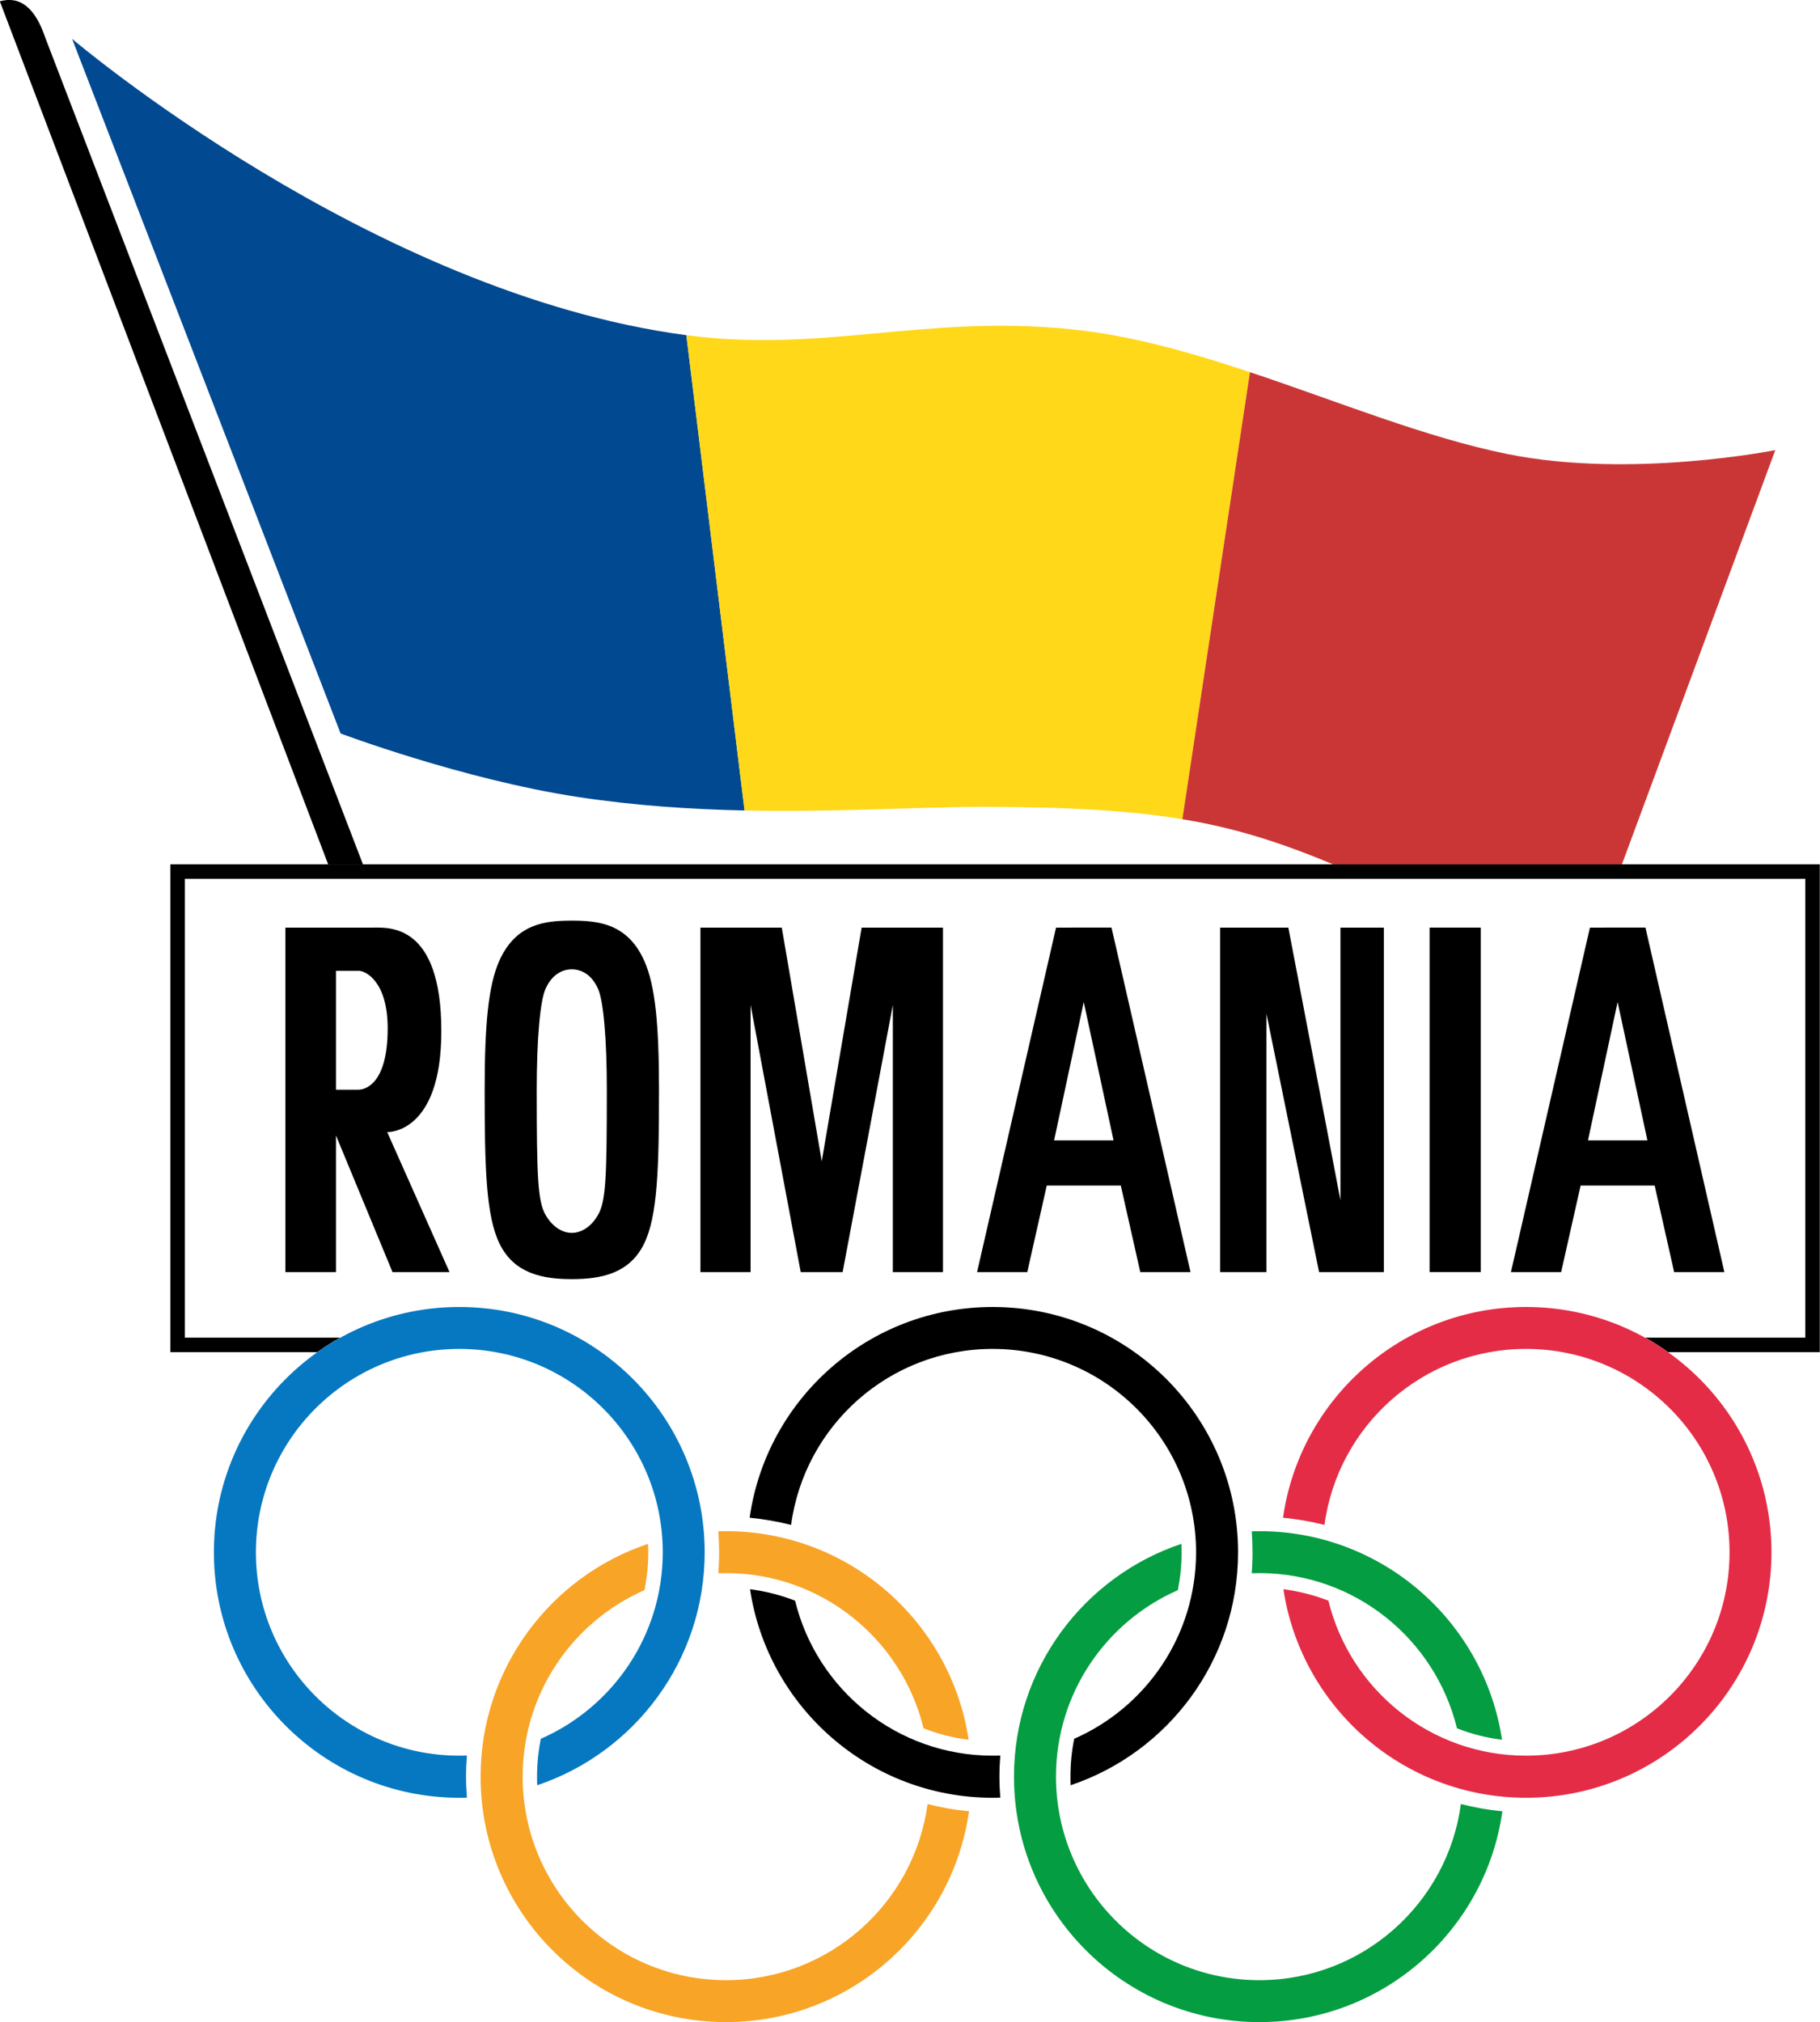 <?xml version="1.0" encoding="UTF-8" standalone="no"?>
<!-- Created with Inkscape (http://www.inkscape.org/) -->

<svg
   xmlns:dc="http://purl.org/dc/elements/1.1/"
   xmlns:cc="http://creativecommons.org/ns#"
   xmlns:rdf="http://www.w3.org/1999/02/22-rdf-syntax-ns#"
   xmlns:svg="http://www.w3.org/2000/svg"
   xmlns="http://www.w3.org/2000/svg"
   xmlns:sodipodi="http://sodipodi.sourceforge.net/DTD/sodipodi-0.dtd"
   xmlns:inkscape="http://www.inkscape.org/namespaces/inkscape"
   version="1.1"
   width="300"
   height="333.276"
   id="svg8008"
   sodipodi:docname="Romanian_Olympic_and_Sports_Committee_logo.svg"
   inkscape:version="0.92.3 (2405546, 2018-03-11)">
  <sodipodi:namedview
     pagecolor="#ffffff"
     bordercolor="#666666"
     borderopacity="1"
     objecttolerance="10"
     gridtolerance="10"
     guidetolerance="10"
     inkscape:pageopacity="0"
     inkscape:pageshadow="2"
     inkscape:window-width="1920"
     inkscape:window-height="1017"
     id="namedview40"
     showgrid="false"
     inkscape:zoom="0.70812218"
     inkscape:cx="150"
     inkscape:cy="166.63791"
     inkscape:window-x="-8"
     inkscape:window-y="-8"
     inkscape:window-maximized="1"
     inkscape:current-layer="svg8008" />
  <defs
     id="defs8010" />
  <g
     transform="translate(-225,-365.724)"
     id="layer1">
    <g
       transform="matrix(2.738,0,0,2.738,-642.158,111.568)"
       id="g7929">
      <g
         transform="matrix(1.25,0,0,-1.25,316.702,92.905)"
         id="g7583">
        <path
           d="M 0,0 C 0.975,0.275 1.706,-0.311 2.192,-1.761 L 17.489,-41.557 H 15.813 Z"
           id="path7585"
           style="fill:#000000;fill-opacity:1;fill-rule:evenodd;stroke:none"
           inkscape:connector-curvature="0" />
      </g>
      <g
         transform="matrix(1.25,0,0,-1.25,321.053,95.165)"
         id="g7587"
         style="fill:#014991;fill-opacity:1">
        <path
           d="m 0,0 c 0,0 14.412,-12.265 29.584,-14.269 l 2.803,-22.887 c -2.569,0.055 -5.285,0.23 -8.054,0.654 -5.526,0.845 -11.401,3.053 -11.401,3.053 z"
           id="path7589"
           style="fill:#014991;fill-opacity:1;fill-rule:evenodd;stroke:none"
           inkscape:connector-curvature="0" />
      </g>
      <g
         transform="matrix(1.25,0,0,-1.25,361.536,141.61)"
         id="g7591"
         style="fill:#ffd819;fill-opacity:1">
        <path
           d="m 0,0 -2.802,22.887 c 6.614,-0.872 11.451,1.004 18.517,0.288 2.856,-0.288 5.752,-1.109 8.626,-2.068 L 21.087,-0.42 C 18.574,-0.004 15.602,0.173 11.417,0.173 8.348,0.173 4.384,-0.093 0,0"
           id="path7593"
           style="fill:#ffd819;fill-opacity:1;fill-rule:evenodd;stroke:none"
           inkscape:connector-curvature="0" />
      </g>
      <g
         transform="matrix(1.25,0,0,-1.25,391.963,115.226)"
         id="g7595"
         style="fill:#ca3636;fill-opacity:1">
        <path
           d="m 0,0 c 4.253,-1.418 8.46,-3.147 12.411,-3.946 5.941,-1.2 12.891,0.192 12.891,0.192 L 17.915,-23.701 H 4.004 c -2.493,1.035 -4.626,1.735 -7.259,2.174 z"
           id="path7597"
           style="fill:#ca3636;fill-opacity:1;fill-rule:evenodd;stroke:none"
           inkscape:connector-curvature="0" />
      </g>
      <g
         transform="matrix(1.25,0,0,-1.25,326.967,144.851)"
         id="g7599">
        <path
           d="m 0,0 h 79.441 v -23.493 h -7.303 c -0.358,0.256 -0.723,0.489 -1.108,0.7 h 7.714 V -0.697 H 0.697 v -22.096 h 7.484 c -0.38,-0.211 -0.749,-0.444 -1.107,-0.7 H 0 Z"
           id="path7601"
           style="fill:#000000;fill-opacity:1;fill-rule:evenodd;stroke:none"
           inkscape:connector-curvature="0" />
      </g>
      <g
         transform="matrix(1.25,0,0,-1.25,336.939,158.417)"
         id="g7603">
        <path
           d="M 0,0 V 5.724 H 1.108 C 1.409,5.724 2.49,5.232 2.49,2.957 2.49,0.188 1.341,0 1.081,0 Z M -2.437,-8.784 V 7.805 h 4.226 c 0.746,0 3.285,0.22 3.285,-4.987 0,-4.976 -2.607,-4.859 -2.607,-4.859 L 5.469,-8.784 H 2.723 L 0,-2.204 v -6.58 z"
           id="path7605"
           style="fill:#000000;fill-opacity:1;fill-rule:evenodd;stroke:none"
           inkscape:connector-curvature="0" />
      </g>
      <g
         transform="matrix(1.25,0,0,-1.25,351.135,148.241)"
         id="g7607">
        <path
           d="m 0,0 c -1.273,0 -2.689,-0.136 -3.496,-1.945 -0.523,-1.186 -0.7,-3.063 -0.7,-6.195 0,-3.729 0.06,-6.098 0.727,-7.436 0.7,-1.409 2.042,-1.687 3.469,-1.687 1.432,0 2.772,0.278 3.473,1.687 0.667,1.338 0.727,3.707 0.727,7.436 0,3.132 -0.177,5.009 -0.705,6.195 C 2.693,-0.136 1.273,0 0,0 m 0,-2.345 c -0.418,0 -0.938,-0.211 -1.265,-0.94 -0.256,-0.567 -0.423,-2.39 -0.423,-4.855 0,-4.223 0.05,-5.372 0.423,-6.027 0.376,-0.656 0.892,-0.87 1.265,-0.87 0.377,0 0.892,0.214 1.265,0.87 0.378,0.655 0.423,1.804 0.423,6.027 0,2.465 -0.166,4.288 -0.423,4.855 -0.323,0.729 -0.843,0.94 -1.265,0.94"
           id="path7609"
           style="fill:#000000;fill-opacity:1;fill-rule:evenodd;stroke:none"
           inkscape:connector-curvature="0" />
      </g>
      <g
         transform="matrix(1.25,0,0,-1.25,366.184,162.725)"
         id="g7611">
        <path
           d="M 0,0 -1.925,11.251 H -5.843 V -5.338 h 2.415 V 7.529 L -1.013,-5.338 H 1.006 L 3.424,7.529 V -5.338 H 5.838 V 11.251 H 1.921 Z"
           id="path7613"
           style="fill:#000000;fill-opacity:1;fill-rule:evenodd;stroke:none"
           inkscape:connector-curvature="0" />
      </g>
      <g
         transform="matrix(1.25,0,0,-1.25,381.957,153.139)"
         id="g7615">
        <path
           d="M 0,0 -1.428,-6.663 H 0 1.435 Z m 0,-8.84 h -1.782 l -0.938,-4.167 h -2.418 l 3.804,16.59 H 0 1.337 l 3.805,-16.59 H 2.723 L 1.785,-8.84 Z"
           id="path7617"
           style="fill:#000000;fill-opacity:1;fill-rule:evenodd;stroke:none"
           inkscape:connector-curvature="0" />
      </g>
      <g
         transform="matrix(1.25,0,0,-1.25,392.956,169.397)"
         id="g7619">
        <path
           d="M 0,0 H -2.23 V 16.589 H 1.055 L 3.564,3.458 v 13.131 h 2.09 V 0 H 2.535 L 0,12.445 Z"
           id="path7621"
           style="fill:#000000;fill-opacity:1;fill-rule:evenodd;stroke:none"
           inkscape:connector-curvature="0" />
      </g>
      <path
         d="m 402.777,148.66 h 3.08 v 20.736 h -3.08 z"
         id="path7623"
         style="fill:#000000;fill-opacity:1;fill-rule:evenodd;stroke:none"
         inkscape:connector-curvature="0" />
      <g
         transform="matrix(1.25,0,0,-1.25,414.097,153.139)"
         id="g7625">
        <path
           d="M 0,0 -1.427,-6.663 H 0 1.435 Z m 0,-8.84 h -1.782 l -0.938,-4.167 h -2.418 l 3.805,16.59 H 0 1.341 l 3.801,-16.59 H 2.723 L 1.785,-8.84 Z"
           id="path7627"
           style="fill:#000000;fill-opacity:1;fill-rule:evenodd;stroke:none"
           inkscape:connector-curvature="0" />
      </g>
      <g
         transform="matrix(1.25,0,0,-1.25,372.314,196.856)"
         id="g7629"
         style="fill:#f8a427;fill-opacity:1">
        <path
           d="m 0,0 c -1.047,4.287 -4.908,7.473 -9.515,7.473 -0.124,0 -0.249,-0.007 -0.369,-0.007 0.022,0.331 0.037,0.663 0.037,1.009 0,0.339 -0.015,0.678 -0.037,1.009 0.12,0.008 0.245,0.008 0.369,0.008 C -3.594,9.492 1.315,5.13 2.17,-0.55 1.416,-0.46 0.689,-0.272 0,0 m -21.335,-2.328 c 0,5.213 3.379,9.643 8.065,11.21 0.003,-0.136 0.011,-0.271 0.011,-0.407 0,-0.625 -0.064,-1.235 -0.185,-1.823 -3.454,-1.514 -5.865,-4.964 -5.865,-8.98 0,-5.409 4.381,-9.801 9.794,-9.801 4.961,0 9.063,3.698 9.707,8.482 0.644,-0.165 1.315,-0.286 1.997,-0.346 -0.81,-5.741 -5.745,-10.155 -11.704,-10.155 -6.531,0 -11.82,5.288 -11.82,11.82"
           id="path7631"
           style="fill:#f8a427;fill-opacity:1;fill-rule:evenodd;stroke:none"
           inkscape:connector-curvature="0" />
      </g>
      <g
         transform="matrix(1.25,0,0,-1.25,404.426,196.856)"
         id="g7633"
         style="fill:#049d41;fill-opacity:1">
        <path
           d="m 0,0 c -1.047,4.287 -4.912,7.473 -9.515,7.473 -0.124,0 -0.248,-0.007 -0.369,-0.007 0.022,0.331 0.037,0.663 0.037,1.009 0,0.339 -0.015,0.678 -0.037,1.009 0.121,0.008 0.245,0.008 0.369,0.008 C -3.594,9.492 1.315,5.13 2.17,-0.55 1.412,-0.46 0.686,-0.272 0,0 m -21.335,-2.328 c 0,5.213 3.375,9.643 8.065,11.21 0.003,-0.136 0.008,-0.271 0.008,-0.407 0,-0.625 -0.065,-1.235 -0.181,-1.823 -3.455,-1.514 -5.869,-4.964 -5.869,-8.98 0,-5.409 4.384,-9.801 9.797,-9.801 4.965,0 9.063,3.698 9.704,8.482 0.651,-0.165 1.314,-0.286 1.999,-0.346 -0.809,-5.741 -5.74,-10.155 -11.703,-10.155 -6.528,0 -11.82,5.288 -11.82,11.82"
           id="path7635"
           style="fill:#049d41;fill-opacity:1;fill-rule:evenodd;stroke:none"
           inkscape:connector-curvature="0" />
      </g>
      <g
         transform="matrix(1.25,0,0,-1.25,329.589,186.263)"
         id="g7637"
         style="fill:#0578c1;fill-opacity:1">
        <path
           d="m 0,0 c 0,6.524 5.292,11.813 11.82,11.813 6.528,0 11.817,-5.289 11.817,-11.813 0,-5.213 -3.379,-9.643 -8.065,-11.217 -0.008,0.142 -0.008,0.278 -0.008,0.414 0,0.625 0.064,1.236 0.181,1.823 3.455,1.514 5.873,4.965 5.873,8.98 0,5.409 -4.389,9.794 -9.798,9.794 C 6.408,9.794 2.023,5.409 2.023,0 c 0,-5.409 4.385,-9.793 9.797,-9.793 0.121,0 0.245,0 0.366,0.007 -0.027,-0.339 -0.042,-0.678 -0.042,-1.017 0,-0.339 0.015,-0.678 0.042,-1.01 C 12.065,-11.82 11.941,-11.82 11.82,-11.82 5.292,-11.82 0,-6.524 0,0"
           id="path7639"
           style="fill:#0578c1;fill-opacity:1;fill-rule:evenodd;stroke:none"
           inkscape:connector-curvature="0" />
      </g>
      <g
         transform="matrix(1.25,0,0,-1.25,376.933,201.028)"
         id="g7641">
        <path
           d="m 0,0 c -0.121,-0.008 -0.245,-0.008 -0.369,-0.008 -5.925,0 -10.83,4.362 -11.685,10.043 0.758,-0.098 1.481,-0.287 2.17,-0.551 1.043,-4.286 4.908,-7.465 9.515,-7.465 0.124,0 0.248,0 0.369,0.007 C -0.027,1.688 -0.042,1.348 -0.042,1.009 -0.042,0.671 -0.027,0.332 0,0 m -12.072,13.478 c 0.81,5.732 5.74,10.147 11.703,10.147 6.528,0 11.82,-5.288 11.82,-11.812 0,-5.214 -3.375,-9.644 -8.065,-11.218 -0.007,0.143 -0.007,0.279 -0.007,0.414 0,0.626 0.06,1.236 0.18,1.824 3.455,1.514 5.869,4.964 5.869,8.98 0,5.409 -4.384,9.793 -9.797,9.793 -4.965,0 -9.063,-3.684 -9.707,-8.475 -0.648,0.166 -1.315,0.279 -1.996,0.347"
           id="path7643"
           style="fill:#000000;fill-opacity:1;fill-rule:evenodd;stroke:none"
           inkscape:connector-curvature="0" />
      </g>
      <g
         transform="matrix(1.25,0,0,-1.25,393.954,184.181)"
         id="g7645"
         style="fill:#e42c47;fill-opacity:1">
        <path
           d="m 0,0 c 0.81,5.733 5.74,10.148 11.703,10.148 6.532,0 11.821,-5.289 11.821,-11.813 0,-6.524 -5.289,-11.82 -11.821,-11.82 -5.925,0 -10.829,4.361 -11.685,10.042 0.754,-0.098 1.481,-0.286 2.167,-0.55 1.046,-4.286 4.911,-7.465 9.518,-7.465 5.413,0 9.802,4.384 9.802,9.793 0,5.409 -4.389,9.794 -9.802,9.794 C 6.743,8.129 2.64,4.445 1.996,-0.347 1.352,-0.181 0.686,-0.068 0,0"
           id="path7647"
           style="fill:#e42c47;fill-opacity:1;fill-rule:evenodd;stroke:none"
           inkscape:connector-curvature="0" />
      </g>
    </g>
  </g>
</svg>
